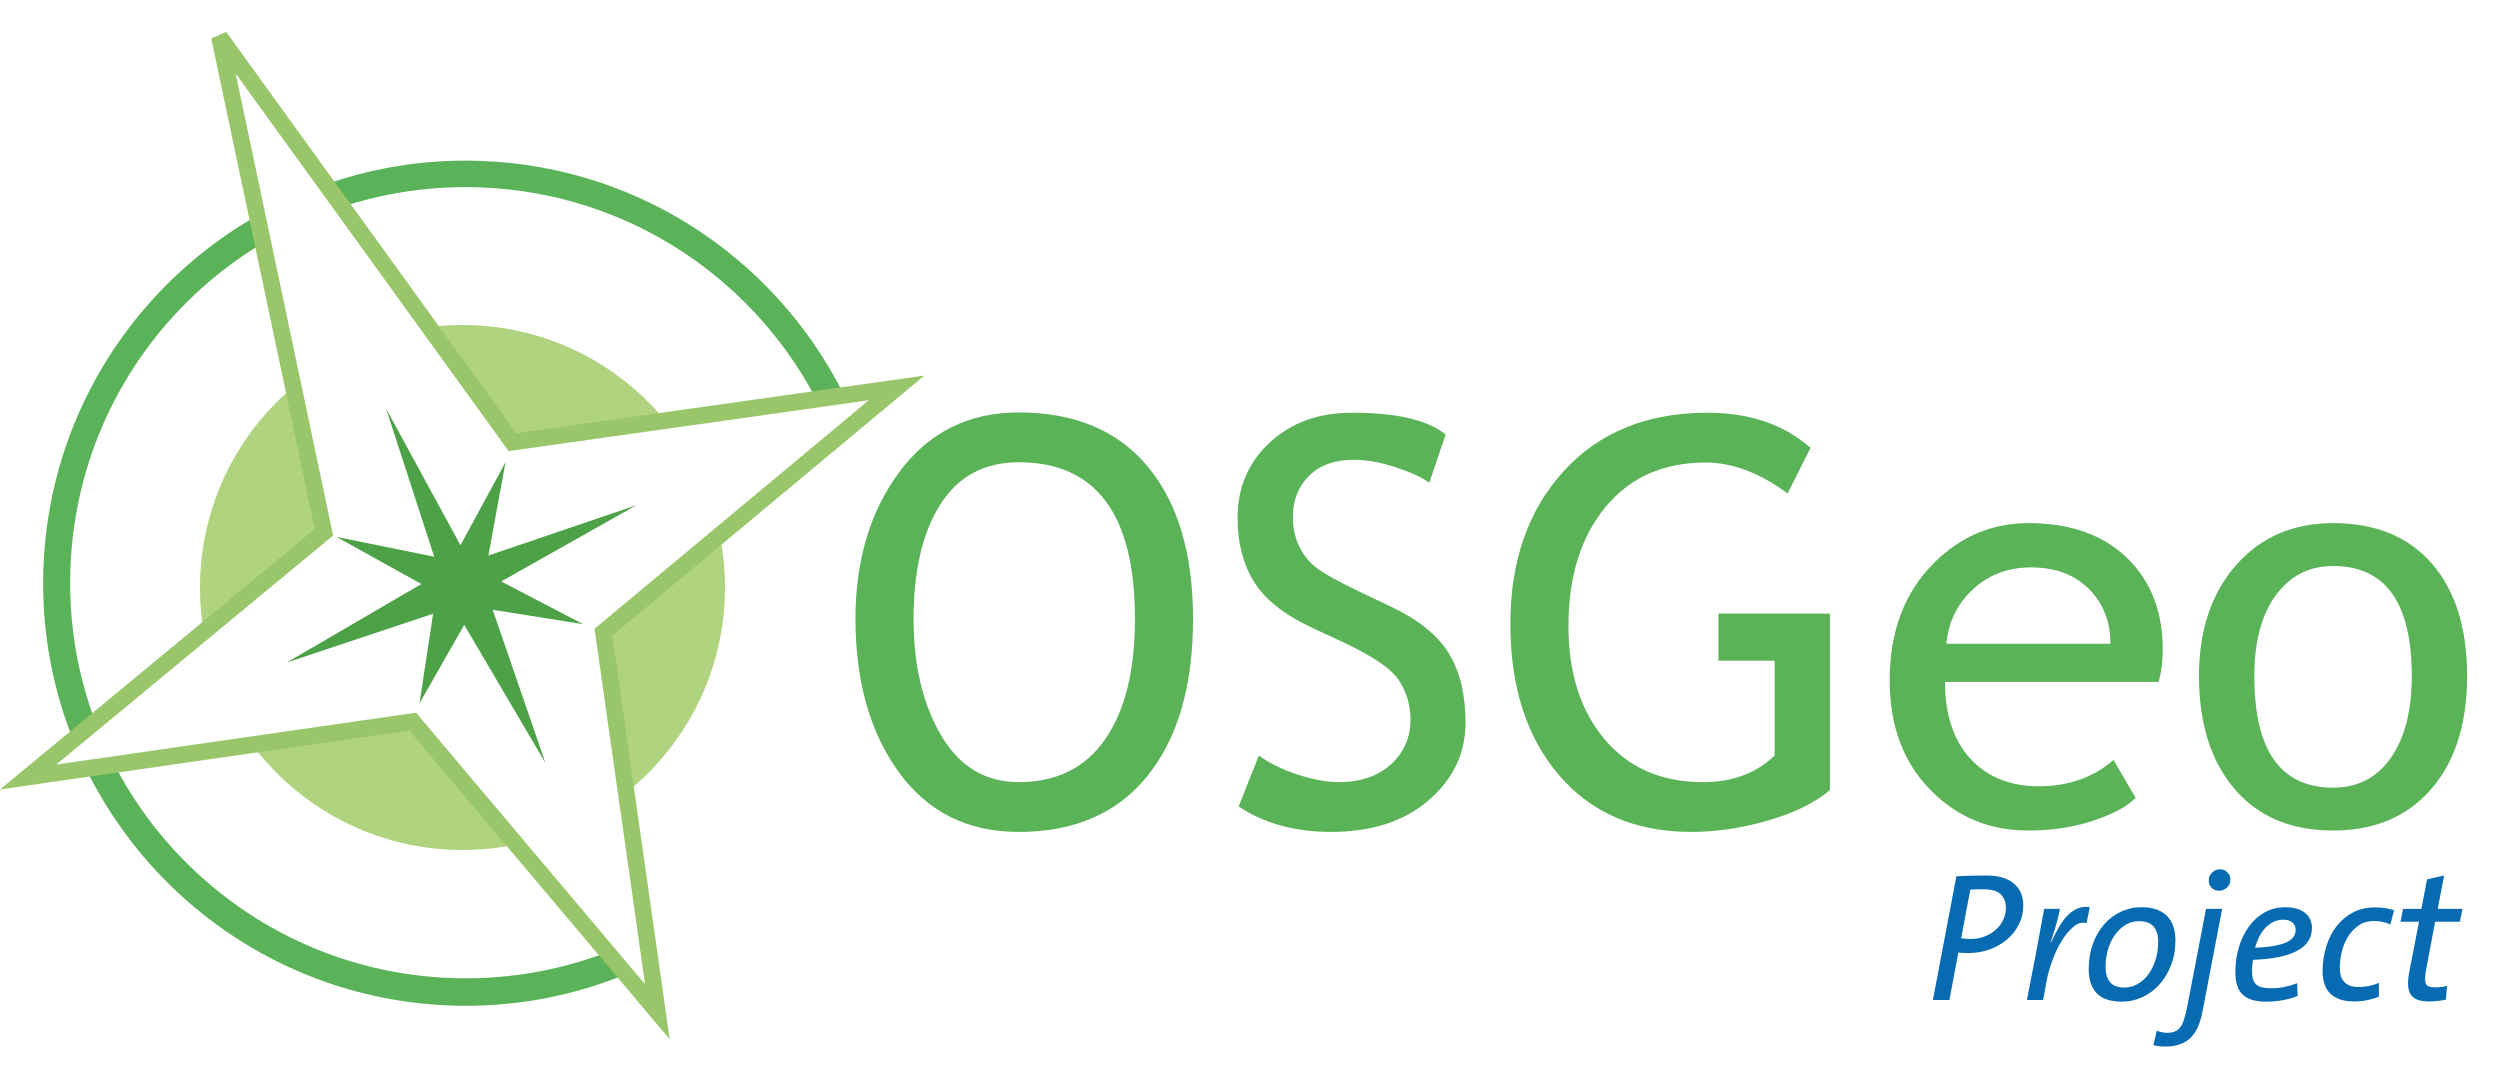 <?xml version="1.0" encoding="UTF-8" standalone="no"?>
<svg width="300px" height="130px" viewBox="0 0 300 130" version="1.1" xmlns="http://www.w3.org/2000/svg" xmlns:xlink="http://www.w3.org/1999/xlink">
    <!-- Generator: Sketch 3.6.1 (26313) - http://www.bohemiancoding.com/sketch -->
    <title>OSGeo_project</title>
    <desc>Created with Sketch.</desc>
    <defs>
        <filter x="-50%" y="-50%" width="200%" height="200%" filterUnits="objectBoundingBox" id="filter-1">
            <feOffset dx="0.25" dy="0" in="SourceAlpha" result="shadowOffsetOuter1"></feOffset>
            <feGaussianBlur stdDeviation="0" in="shadowOffsetOuter1" result="shadowBlurOuter1"></feGaussianBlur>
            <feColorMatrix values="0 0 0 0 0.024   0 0 0 0 0.42   0 0 0 0 0.694  0 0 0 0.7 0" in="shadowBlurOuter1" type="matrix" result="shadowMatrixOuter1"></feColorMatrix>
            <feMerge>
                <feMergeNode in="shadowMatrixOuter1"></feMergeNode>
                <feMergeNode in="SourceGraphic"></feMergeNode>
            </feMerge>
        </filter>
    </defs>
    <g id="Page-1" stroke="none" stroke-width="1" fill="none" fill-rule="evenodd">
        <g id="OSGeo_project">
            <path d="M242.544,108.648 C242.544,109.484 242.364,110.254 242.005,110.958 C241.646,111.662 241.162,112.267 240.553,112.773 C239.944,113.279 239.244,113.671 238.452,113.95 C237.66,114.229 236.831,114.368 235.966,114.368 C235.79,114.368 235.592,114.364 235.372,114.357 C235.152,114.35 234.947,114.331 234.756,114.302 L233.678,120 L231.698,120 L234.514,105.15 C235.071,105.121 235.643,105.099 236.23,105.084 C236.817,105.069 237.44,105.062 238.1,105.062 C239.567,105.062 240.674,105.385 241.422,106.03 C242.17,106.675 242.544,107.548 242.544,108.648 L242.544,108.648 Z M240.454,108.934 C240.454,108.259 240.249,107.72 239.838,107.317 C239.427,106.914 238.723,106.712 237.726,106.712 C237.389,106.712 237.103,106.716 236.868,106.723 C236.633,106.73 236.406,106.741 236.186,106.756 L235.086,112.586 C235.379,112.645 235.775,112.674 236.274,112.674 C236.831,112.674 237.363,112.579 237.869,112.388 C238.375,112.197 238.819,111.937 239.2,111.607 C239.581,111.277 239.886,110.885 240.113,110.43 C240.34,109.975 240.454,109.477 240.454,108.934 L240.454,108.934 Z M250.132,110.782 C249.619,110.635 249.113,110.764 248.614,111.167 C248.115,111.57 247.65,112.117 247.217,112.806 C246.784,113.495 246.407,114.265 246.084,115.116 C245.761,115.967 245.527,116.773 245.38,117.536 L244.918,120 L242.982,120 L244.082,114.302 C244.243,113.422 244.405,112.549 244.566,111.684 C244.727,110.819 244.889,109.946 245.05,109.066 L246.942,109.066 C246.854,109.535 246.726,110.085 246.557,110.716 C246.388,111.347 246.143,112.139 245.82,113.092 L245.864,113.114 C246.172,112.454 246.487,111.842 246.81,111.277 C247.133,110.712 247.481,110.239 247.855,109.858 C248.229,109.477 248.636,109.194 249.076,109.011 C249.516,108.828 250,108.78 250.528,108.868 L250.132,110.782 Z M260.8,112.806 C260.8,113.935 260.62,114.955 260.261,115.864 C259.902,116.773 259.425,117.551 258.831,118.196 C258.237,118.841 257.555,119.336 256.785,119.681 C256.015,120.026 255.219,120.198 254.398,120.198 C253.019,120.198 252.007,119.864 251.362,119.197 C250.717,118.53 250.394,117.565 250.394,116.304 C250.394,115.219 250.555,114.221 250.878,113.312 C251.201,112.403 251.648,111.618 252.22,110.958 C252.792,110.298 253.463,109.785 254.233,109.418 C255.003,109.051 255.835,108.868 256.73,108.868 C257.449,108.868 258.065,108.963 258.578,109.154 C259.091,109.345 259.513,109.616 259.843,109.968 C260.173,110.32 260.415,110.738 260.569,111.222 C260.723,111.706 260.8,112.234 260.8,112.806 L260.8,112.806 Z M258.732,113.026 C258.732,112.219 258.545,111.603 258.171,111.178 C257.797,110.753 257.214,110.54 256.422,110.54 C255.821,110.54 255.274,110.694 254.783,111.002 C254.292,111.31 253.87,111.717 253.518,112.223 C253.166,112.729 252.895,113.308 252.704,113.961 C252.513,114.614 252.418,115.285 252.418,115.974 C252.418,116.795 252.594,117.422 252.946,117.855 C253.298,118.288 253.892,118.504 254.728,118.504 C255.256,118.504 255.762,118.368 256.246,118.097 C256.73,117.826 257.155,117.448 257.522,116.964 C257.889,116.48 258.182,115.901 258.402,115.226 C258.622,114.551 258.732,113.818 258.732,113.026 L258.732,113.026 Z M267.398,105.524 C267.398,105.92 267.262,106.246 266.991,106.503 C266.72,106.76 266.401,106.888 266.034,106.888 C265.667,106.888 265.37,106.771 265.143,106.536 C264.916,106.301 264.802,106.015 264.802,105.678 C264.802,105.282 264.938,104.956 265.209,104.699 C265.48,104.442 265.792,104.314 266.144,104.314 C266.511,104.314 266.811,104.435 267.046,104.677 C267.281,104.919 267.398,105.201 267.398,105.524 L267.398,105.524 Z M264.054,121.364 C263.922,122.053 263.742,122.662 263.515,123.19 C263.288,123.718 262.998,124.158 262.646,124.51 C262.294,124.862 261.865,125.13 261.359,125.313 C260.853,125.496 260.255,125.588 259.566,125.588 C259.023,125.588 258.554,125.529 258.158,125.412 L258.554,123.696 C258.759,123.769 258.972,123.828 259.192,123.872 C259.412,123.916 259.61,123.938 259.786,123.938 C260.153,123.938 260.464,123.887 260.721,123.784 C260.978,123.681 261.194,123.516 261.37,123.289 C261.546,123.062 261.696,122.757 261.821,122.376 C261.946,121.995 262.067,121.525 262.184,120.968 L264.472,109.066 L266.408,109.066 L264.054,121.364 Z M277.186,111.354 C277.186,113.73 274.825,115.006 270.102,115.182 C270.073,115.343 270.047,115.545 270.025,115.787 C270.003,116.029 269.992,116.253 269.992,116.458 C269.992,116.883 270.032,117.232 270.113,117.503 C270.194,117.774 270.326,117.991 270.509,118.152 C270.692,118.313 270.934,118.427 271.235,118.493 C271.536,118.559 271.906,118.592 272.346,118.592 C272.859,118.592 273.38,118.537 273.908,118.427 C274.436,118.317 274.935,118.167 275.404,117.976 L275.47,119.516 C274.913,119.736 274.319,119.905 273.688,120.022 C273.057,120.139 272.383,120.198 271.664,120.198 C270.403,120.198 269.475,119.919 268.881,119.362 C268.287,118.805 267.99,117.903 267.99,116.656 C267.99,115.6 268.133,114.599 268.419,113.653 C268.705,112.707 269.108,111.878 269.629,111.167 C270.15,110.456 270.777,109.895 271.51,109.484 C272.243,109.073 273.065,108.868 273.974,108.868 C274.561,108.868 275.056,108.938 275.459,109.077 C275.862,109.216 276.192,109.4 276.449,109.627 C276.706,109.854 276.893,110.118 277.01,110.419 C277.127,110.72 277.186,111.031 277.186,111.354 L277.186,111.354 Z M275.228,111.596 C275.228,111.2 275.092,110.896 274.821,110.683 C274.55,110.47 274.194,110.364 273.754,110.364 C273.314,110.364 272.914,110.452 272.555,110.628 C272.196,110.804 271.873,111.046 271.587,111.354 C271.301,111.662 271.055,112.021 270.85,112.432 C270.645,112.843 270.476,113.275 270.344,113.73 C272.045,113.657 273.285,113.448 274.062,113.103 C274.839,112.758 275.228,112.256 275.228,111.596 L275.228,111.596 Z M286.6,110.936 C286.307,110.804 285.995,110.701 285.665,110.628 C285.335,110.555 284.979,110.518 284.598,110.518 C283.909,110.518 283.307,110.694 282.794,111.046 C282.281,111.398 281.855,111.845 281.518,112.388 C281.181,112.931 280.931,113.536 280.77,114.203 C280.609,114.87 280.528,115.512 280.528,116.128 C280.528,116.421 280.557,116.704 280.616,116.975 C280.675,117.246 280.788,117.492 280.957,117.712 C281.126,117.932 281.357,118.108 281.65,118.24 C281.943,118.372 282.332,118.438 282.816,118.438 C283.241,118.438 283.663,118.394 284.081,118.306 C284.499,118.218 284.877,118.093 285.214,117.932 L285.214,119.604 C284.818,119.765 284.367,119.901 283.861,120.011 C283.355,120.121 282.823,120.176 282.266,120.176 C281.562,120.176 280.964,120.084 280.473,119.901 C279.982,119.718 279.589,119.465 279.296,119.142 C279.003,118.819 278.79,118.438 278.658,117.998 C278.526,117.558 278.46,117.081 278.46,116.568 C278.46,115.527 278.603,114.54 278.889,113.609 C279.175,112.678 279.586,111.864 280.121,111.167 C280.656,110.47 281.313,109.917 282.09,109.506 C282.867,109.095 283.747,108.89 284.73,108.89 C285.185,108.89 285.599,108.919 285.973,108.978 C286.347,109.037 286.703,109.117 287.04,109.22 L286.6,110.936 Z M294.936,110.606 L291.966,110.606 L290.888,116.326 C290.727,117.177 290.716,117.749 290.855,118.042 C290.994,118.335 291.335,118.482 291.878,118.482 C292.186,118.482 292.461,118.467 292.703,118.438 C292.945,118.409 293.176,118.365 293.396,118.306 L293.264,119.956 C292.941,120.029 292.6,120.084 292.241,120.121 C291.882,120.158 291.541,120.176 291.218,120.176 C290.661,120.176 290.202,120.106 289.843,119.967 C289.484,119.828 289.212,119.615 289.029,119.329 C288.846,119.043 288.743,118.676 288.721,118.229 C288.699,117.782 288.747,117.25 288.864,116.634 L290.03,110.606 L287.808,110.606 L288.116,109.066 L290.316,109.066 L290.998,105.524 L293.044,105.062 L292.274,109.066 L295.244,109.066 L294.936,110.606 Z" id="Project" fill="#066BB1" filter="url(#filter-1)"></path>
            <path d="M102.656,74.264 C102.656,67.225 104.422,61.337 107.952,56.6 C111.483,51.863 116.247,49.494 122.246,49.494 C128.997,49.494 134.172,51.674 137.769,56.035 C141.366,60.396 143.164,66.472 143.164,74.264 C143.164,82.255 141.36,88.513 137.752,93.04 C134.144,97.567 128.975,99.83 122.246,99.83 C116.115,99.83 111.317,97.439 107.853,92.658 C104.388,87.877 102.656,81.745 102.656,74.264 L102.656,74.264 Z M109.629,74.264 C109.629,79.842 110.73,84.501 112.933,88.242 C115.135,91.983 118.24,93.854 122.246,93.854 C126.784,93.854 130.243,92.138 132.622,88.707 C135.002,85.276 136.191,80.462 136.191,74.264 C136.191,61.735 131.543,55.471 122.246,55.471 C118.129,55.471 114.997,57.153 112.85,60.518 C110.702,63.882 109.629,68.464 109.629,74.264 L109.629,74.264 Z M148.639,96.775 L151.063,90.666 C152.303,91.574 153.847,92.332 155.695,92.94 C157.543,93.549 159.198,93.854 160.659,93.854 C163.249,93.854 165.329,93.145 166.901,91.729 C168.473,90.312 169.259,88.508 169.259,86.316 C169.259,84.678 168.821,83.157 167.947,81.751 C167.073,80.345 164.876,78.813 161.356,77.152 L157.438,75.326 C154.118,73.777 151.799,71.939 150.482,69.814 C149.165,67.689 148.507,65.133 148.507,62.145 C148.507,58.514 149.79,55.504 152.358,53.113 C154.926,50.723 158.224,49.527 162.253,49.527 C167.632,49.527 171.372,50.402 173.475,52.15 L171.516,57.928 C170.631,57.286 169.281,56.666 167.466,56.068 C165.65,55.471 163.968,55.172 162.419,55.172 C160.161,55.172 158.384,55.814 157.09,57.098 C155.795,58.382 155.147,60.031 155.147,62.045 C155.147,63.285 155.38,64.413 155.844,65.432 C156.309,66.45 156.957,67.302 157.787,67.988 C158.617,68.674 160.316,69.637 162.884,70.877 L166.868,72.77 C170.188,74.341 172.518,76.217 173.857,78.397 C175.196,80.578 175.866,83.35 175.866,86.715 C175.866,90.367 174.399,93.466 171.467,96.012 C168.534,98.557 164.61,99.83 159.696,99.83 C155.38,99.83 151.694,98.812 148.639,96.775 L148.639,96.775 Z M217.267,53.744 L214.511,59.223 C211.169,56.743 207.893,55.504 204.683,55.504 C199.592,55.504 195.574,57.297 192.63,60.883 C189.686,64.469 188.214,69.217 188.214,75.127 C188.214,80.749 189.659,85.276 192.547,88.707 C195.436,92.138 199.371,93.854 204.351,93.854 C207.893,93.854 210.759,92.791 212.951,90.666 L212.951,79.277 L206.21,79.277 L206.21,73.633 L219.591,73.633 L219.591,94.816 C217.82,96.322 215.352,97.534 212.187,98.452 C209.022,99.371 205.945,99.83 202.956,99.83 C196.249,99.83 190.954,97.556 187.069,93.007 C183.184,88.458 181.242,82.41 181.242,74.861 C181.242,67.335 183.372,61.231 187.633,56.55 C191.894,51.868 197.644,49.527 204.882,49.527 C209.951,49.527 214.08,50.933 217.267,53.744 L217.267,53.744 Z M259.033,81.834 L233.401,81.834 C233.401,85.995 234.541,89.194 236.82,91.43 C238.835,93.378 241.425,94.352 244.59,94.352 C248.198,94.352 251.208,93.3 253.621,91.197 L256.277,95.746 C255.304,96.72 253.809,97.561 251.795,98.27 C249.272,99.199 246.46,99.664 243.361,99.664 C238.89,99.664 235.094,98.148 231.973,95.115 C228.498,91.773 226.76,87.279 226.76,81.635 C226.76,75.769 228.542,71.065 232.106,67.523 C235.293,64.358 239.067,62.775 243.428,62.775 C248.497,62.775 252.47,64.203 255.348,67.059 C258.137,69.803 259.531,73.445 259.531,77.982 C259.531,79.377 259.365,80.661 259.033,81.834 L259.033,81.834 Z M243.727,68.088 C240.916,68.088 238.558,68.995 236.654,70.811 C234.839,72.537 233.81,74.684 233.567,77.252 L253.256,77.252 C253.256,74.706 252.459,72.581 250.865,70.877 C249.117,69.018 246.737,68.088 243.727,68.088 L243.727,68.088 Z M263.878,81.137 C263.878,75.647 265.355,71.215 268.31,67.839 C271.266,64.463 275.156,62.775 279.981,62.775 C285.072,62.775 289.024,64.397 291.835,67.64 C294.646,70.883 296.052,75.381 296.052,81.137 C296.052,86.87 294.613,91.391 291.735,94.7 C288.858,98.009 284.94,99.664 279.981,99.664 C274.912,99.664 270.961,97.993 268.128,94.65 C265.294,91.308 263.878,86.803 263.878,81.137 L263.878,81.137 Z M270.518,81.137 C270.518,90.057 273.673,94.518 279.981,94.518 C282.925,94.518 285.233,93.322 286.904,90.932 C288.575,88.541 289.411,85.276 289.411,81.137 C289.411,72.327 286.268,67.922 279.981,67.922 C277.104,67.922 274.807,69.095 273.092,71.441 C271.376,73.788 270.518,77.02 270.518,81.137 L270.518,81.137 Z" id="OSGeo" fill="#5BB358"></path>
            <g id="Compass" transform="translate(3, 4)">
                <path d="M51.232,113.368 C25.032,112.453 4.532,90.47 5.447,64.269 C6.361,38.065 28.345,17.569 54.546,18.484 C72.658,19.117 88.043,29.819 95.515,45.021 C96.665,45.057 97.817,45.06 98.976,44.846 C91.225,27.979 74.475,16 54.657,15.308 C26.667,14.33 3.187,36.227 2.209,64.219 C1.233,92.205 23.127,115.687 51.118,116.665 C58.711,116.929 65.969,115.499 72.539,112.731 C72.222,111.748 72.025,110.623 71.698,109.516 C65.439,112.223 58.5,113.621 51.232,113.368 C51.232,113.368 58.5,113.621 51.232,113.368 L51.232,113.368" id="Shape" fill="#5AB358"></path>
                <circle id="Oval" fill="#AFD37E" cx="52.5" cy="66.5" r="31.5"></circle>
                <path d="M58.494,49.061 L23.327,0.407 L35.873,59.876 L0.379,89.238 L46.515,82.588 L75.884,117.407 L69.411,71.859 L104.593,42.548 L58.494,49.061 Z" id="Shape" stroke="#99C66B" stroke-width="2" fill="#FFFFFF"></path>
                <path d="M55.606,62.663 L73.371,56.624 L57.143,65.772 L66.983,70.904 L56.123,69.172 L62.45,87.554 L52.707,70.987 L47.335,80.403 L48.976,69.643 L31.388,75.515 L47.561,66.082 L37.388,60.431 L49.106,62.806 L43.326,45.022 L52.255,61.431 L57.669,51.451" id="Shape" fill="#4DA146"></path>
            </g>
        </g>
    </g>
</svg>